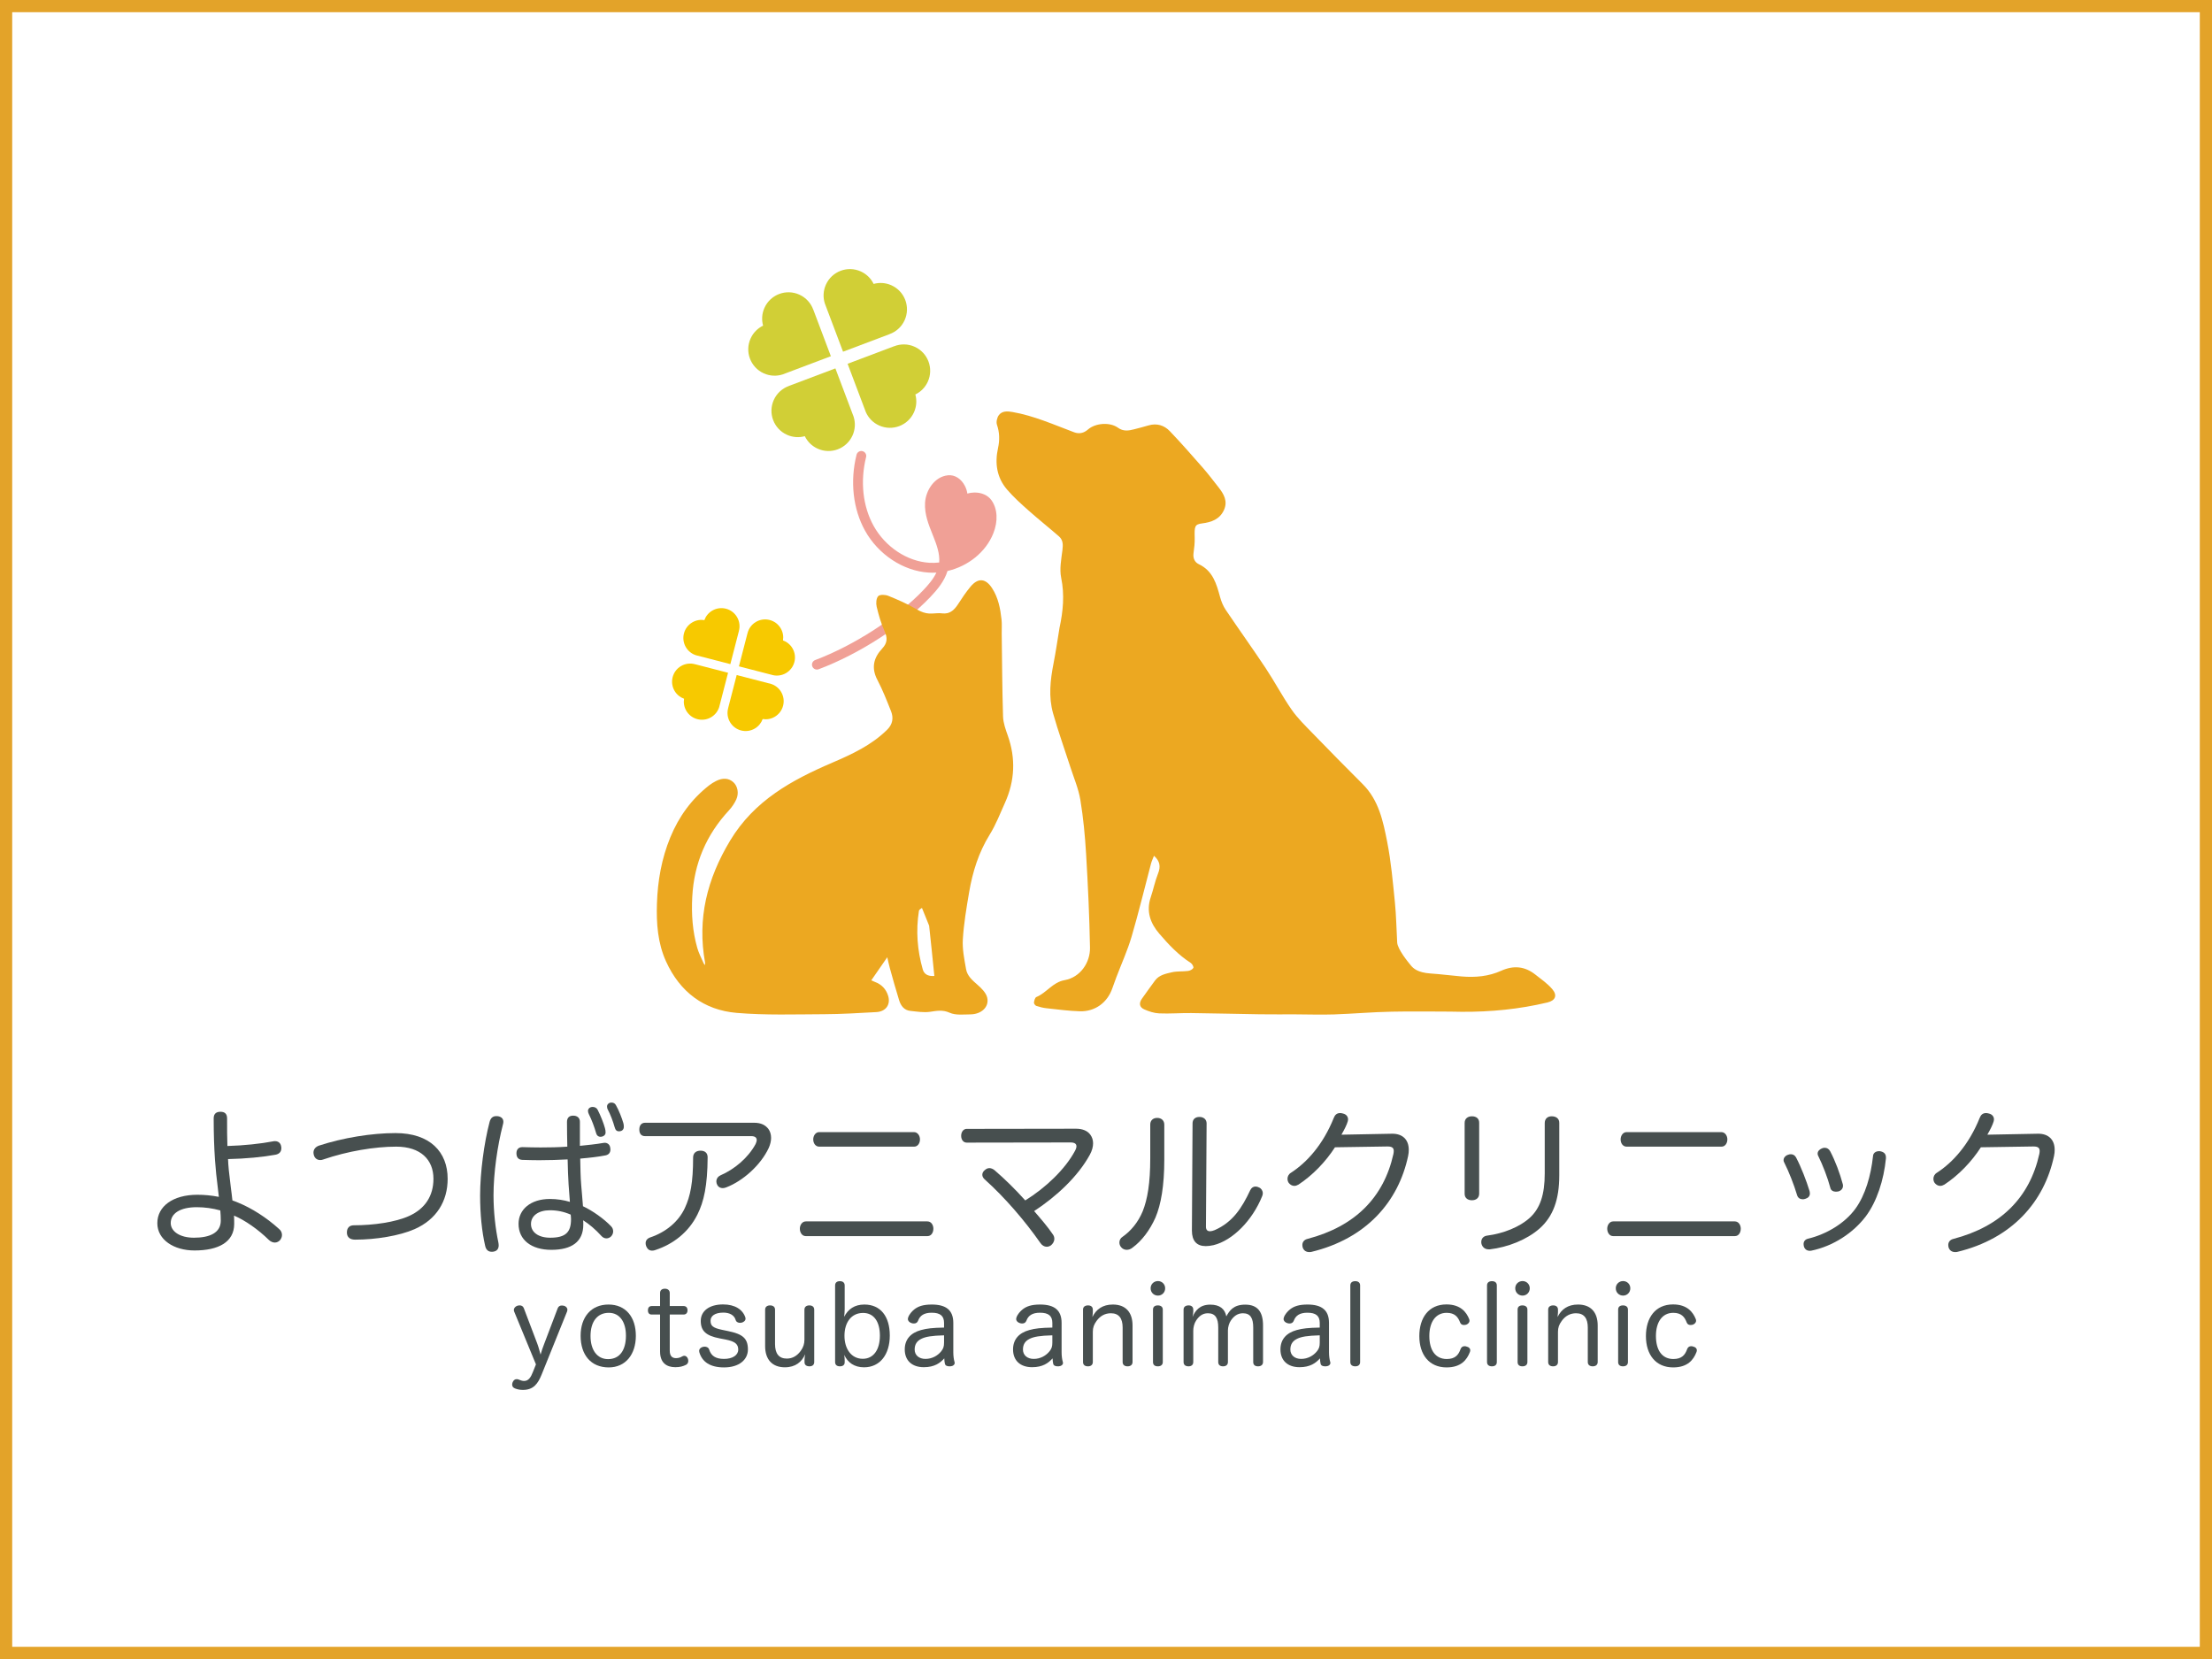 <?xml version="1.0" encoding="UTF-8"?><svg id="_レイヤー_2" xmlns="http://www.w3.org/2000/svg" viewBox="0 0 1450.446 1087.834"><rect x="0" y="0" width="1450.446" height="1087.834" fill="#808080" stroke="none"/><defs><style>.cls-1{fill:#d1cf36;}.cls-1,.cls-2,.cls-3,.cls-4,.cls-5,.cls-6,.cls-7{stroke-width:0px;}.cls-2{fill:#e3a329;}.cls-3{fill:#474f4f;}.cls-4{fill:#fff;}.cls-5{fill:#f0a096;}.cls-6{fill:#f7c900;}.cls-7{fill:#eca821;}</style></defs><g id="_レイヤー_1-2"><rect class="cls-4" x="4" y="4" width="1442.446" height="1079.835"/><path class="cls-2" d="m1442.446,8v1071.834H8V8h1434.446m8-8H0v1087.834h1450.446V0h0Z"/><path class="cls-3" d="m156.207,788.614c8.894,3.6,18.635,9.847,26.682,17.152,1.376,1.059,2.012,2.541,2.012,4.023,0,1.165-.424,2.329-1.27,3.388-.847.953-2.118,1.588-3.388,1.588s-2.647-.529-3.918-1.694c-6.988-6.882-15.67-12.918-22.87-15.988.106,2.012.106,3.812.106,5.612-.106,11.753-10.271,17.258-26.046,17.258-13.447,0-24.352-6.988-24.352-17.893,0-11.012,10.164-18.634,26.258-18.634,4.553,0,9.211.423,14.082,1.376-.212-1.8-.424-3.705-.635-5.505-.847-6.458-1.482-12.811-1.906-18.846-.529-7.941-.847-16.517-.847-27.105,0-3.176,1.8-4.341,4.447-4.341,2.859,0,4.341,1.377,4.341,4.341,0,6.776,0,12.705.212,18.105,10.905-.318,21.811-1.482,30.069-3.07.424-.106.741-.106,1.165-.106,2.118,0,3.706,1.271,4.023,3.494.106.423.106.741.106,1.165,0,2.012-1.058,3.706-3.811,4.235-7.941,1.482-19.799,2.647-31.128,2.859.106,4.023.635,9.211,1.8,18.423.424,2.965.741,5.929,1.059,8.682,1.27.424,2.541.953,3.811,1.483Zm-27.211,2.964c-10.905,0-17.046,4.129-17.046,10.376,0,5.4,5.823,9.636,15.247,9.636,10.27,0,17.576-3.176,17.576-11.223,0-2.118-.106-4.341-.317-6.671-4.976-1.377-10.164-2.118-15.459-2.118Z"/><path class="cls-3" d="m293.536,772.944c0,14.717-7.306,26.681-21.705,33.034-9.847,4.341-25.411,6.882-38.963,6.882-3.388,0-5.294-1.588-5.4-4.447v-.318c0-2.859,1.588-4.659,4.553-4.659,12.811,0,27.317-2.012,36.316-6.141,10.482-4.764,15.882-13.234,15.882-24.352,0-12.494-8.364-21.07-24.458-21.07-13.976,0-31.869,2.965-47.645,8.364-.741.317-1.482.423-2.118.423-2.118,0-3.706-1.27-4.235-3.388-.106-.529-.212-.953-.212-1.482,0-2.118,1.271-3.706,3.494-4.553,15.776-5.188,34.728-8.259,50.292-8.259,22.658,0,34.199,12.388,34.199,29.964Z"/><path class="cls-3" d="m330.068,735.569c0,.635-.106,1.165-.318,1.906-3.6,13.87-6.141,31.764-6.141,46.269,0,10.906,1.271,21.917,3.176,30.917.106.635.212,1.27.212,1.905,0,2.224-1.059,3.706-3.282,4.13-.423.105-.953.105-1.377.105-2.223,0-3.705-1.377-4.235-4.023-2.118-9.212-3.283-20.541-3.283-32.929,0-14.611,2.541-34.304,6.247-48.281.741-2.647,2.224-3.706,4.341-3.706.423,0,.847,0,1.376.106,2.118.424,3.283,1.694,3.283,3.6Zm12.599,16.623c3.812.106,7.835.212,11.859.212,5.717,0,11.646-.106,17.47-.529-.106-5.294-.212-10.8-.212-16.2,0-2.753,1.482-4.129,4.023-4.129,2.753,0,4.447,1.482,4.447,4.023v15.776c5.188-.529,10.482-1.059,15.352-1.906.318,0,.636-.106.847-.106,2.118,0,3.494,1.377,3.706,3.388,0,.318.105.635.105.953,0,2.223-1.164,3.494-3.176,3.918-4.87.953-10.481,1.588-16.623,2.118.106,6.247.212,11.964.636,17.258.318,4.023.847,9.423,1.164,13.976,6.353,2.964,13.765,8.258,18.423,13.129.953.953,1.376,2.118,1.376,3.388,0,1.059-.423,2.224-1.27,3.176-.953.953-2.012,1.377-3.176,1.377-1.059,0-2.117-.423-3.07-1.377-4.129-4.552-8.152-7.941-12.176-10.482.106.953.106,2.118.106,2.859,0,11.223-7.623,16.517-20.964,16.517-13.023,0-21.494-6.458-21.494-17.047,0-9.423,7.941-16.305,20.541-16.305,4.764,0,9.211.741,13.129,1.906-.318-3.494-.635-7.729-.847-11.223-.318-5.082-.529-10.588-.636-16.623-5.824.317-12.282.529-18.635.529-3.705,0-7.411-.106-11.011-.212-2.753-.106-3.918-1.8-3.918-4.341,0-2.435,1.376-4.023,3.811-4.023h.212Zm17.894,41.399c-7.518,0-12.388,3.6-12.388,8.999s4.87,9,12.6,9c10.164,0,13.658-3.6,13.658-12.177,0-.953-.105-1.694-.212-2.964-4.341-1.906-8.788-2.859-13.658-2.859Zm24.987-65.116c0-1.482,1.27-2.647,3.07-2.647,1.377,0,2.647.635,3.282,1.906,1.906,3.706,3.918,8.788,4.765,11.964.318,1.059.423,1.906.423,2.965,0,1.588-1.482,2.753-3.388,2.753-1.27,0-2.329-.741-2.753-2.223-1.27-4.447-2.965-8.894-4.765-12.494-.317-.529-.635-1.588-.635-2.223Zm12.494-2.965c0-1.482,1.377-2.541,2.859-2.541,1.377,0,2.329.529,2.964,1.694,1.906,3.282,3.918,8.47,4.871,11.752.212.741.318,1.377.318,2.435,0,1.906-1.271,2.965-3.176,2.965-1.588,0-2.329-.847-2.859-2.753-.953-3.494-2.859-8.576-4.553-11.647-.212-.423-.423-.953-.423-1.906Z"/><path class="cls-3" d="m494.396,736.204c4.765,0,7.518,1.588,9.423,4.023,1.165,1.588,1.8,3.6,1.8,5.929,0,2.012-.529,4.341-1.588,6.67-5.4,11.435-17.046,21.6-27.74,25.729-.847.318-1.588.529-2.329.529-1.483,0-2.859-.635-3.6-2.012-.424-.741-.636-1.588-.636-2.329,0-1.8,1.059-3.282,2.647-4.023,9.317-4.023,18.211-11.541,23.081-20.54.424-.953.741-1.906.741-2.647,0-1.482-1.058-2.541-3.494-2.541h-69.668c-2.541,0-3.811-1.588-3.811-4.341s1.377-4.447,3.811-4.447h71.362Zm-30.387,22.658c-.106,18.529-2.435,29.011-6.67,37.481-5.824,11.753-15.988,19.482-27.529,23.294-.741.317-1.482.423-2.223.423-1.694,0-2.965-.847-3.812-2.753-.317-.742-.423-1.483-.423-2.118,0-1.694.953-3.071,3.07-3.812,10.059-3.388,18.423-10.164,22.658-19.27,3.6-7.729,5.4-16.622,5.4-33.034,0-3.07,2.012-4.553,4.87-4.553s4.659,1.482,4.659,4.341Z"/><path class="cls-3" d="m608.114,800.896c2.542,0,3.918,2.435,3.918,4.764,0,2.542-1.376,4.871-3.811,4.871h-79.938c-2.329,0-3.812-2.329-3.812-4.871,0-2.329,1.483-4.764,3.918-4.764h79.727Zm-8.788-58.551c2.435,0,3.918,2.435,3.918,4.764,0,2.541-1.482,4.765-3.811,4.765h-62.257c-2.435,0-3.918-2.223-3.918-4.765,0-2.329,1.482-4.764,3.918-4.764h62.15Z"/><path class="cls-3" d="m633.847,749.227c-2.224,0-3.6-2.012-3.6-4.447,0-2.541,1.482-4.553,3.6-4.553l71.785-.106c4.024,0,7.412,1.27,9.318,3.918,1.164,1.588,1.8,3.494,1.8,5.612,0,2.329-.636,4.764-2.118,7.517-7.729,14.188-21.917,27.422-36.528,36.952,4.553,5.293,8.894,10.27,12.388,15.458.635.953.847,1.8.847,2.753,0,1.8-1.059,3.388-2.329,4.341-.847.529-1.694.847-2.647.847-1.482,0-3.07-.847-4.129-2.435-10.058-14.4-23.293-29.858-36.528-41.716-1.059-.953-1.588-2.012-1.588-3.071,0-1.165.636-2.329,1.801-3.176.953-.847,1.905-1.165,2.859-1.165,1.164,0,2.329.529,3.388,1.376,6.776,5.823,13.658,12.599,20.116,19.799,13.341-8.258,26.152-20.434,32.611-32.504.636-1.165.953-2.223.953-2.965,0-1.694-1.271-2.541-3.918-2.541l-68.08.106Z"/><path class="cls-3" d="m754.236,737.369c0-2.647,1.8-4.341,4.553-4.341,2.647,0,4.659,1.588,4.659,4.447v22.87c0,17.046-2.118,29.434-5.824,38.116-3.706,8.258-8.894,15.141-14.929,19.588-1.27,1.059-2.646,1.482-3.918,1.482-1.376,0-2.753-.636-3.6-1.694-.847-.953-1.164-2.012-1.164-3.176,0-1.483.741-2.859,2.118-3.706,5.4-3.811,10.058-9.317,13.129-16.623,3.176-7.941,4.976-18.529,4.976-34.728v-22.234Zm27.741-.741c0-2.647,1.694-4.235,4.552-4.235,2.647,0,4.659,1.588,4.659,4.235l-.423,67.762c0,1.906.847,2.965,2.647,2.965.741,0,1.8-.212,3.07-.741,11.859-5.188,17.893-14.611,23.294-26.152.847-1.694,2.012-2.435,3.494-2.435.741,0,1.588.212,2.329.635,1.483.635,2.435,2.118,2.435,3.812,0,.529-.106,1.165-.423,1.906-6.459,15.988-19.376,29.011-31.87,32.081-1.906.423-3.6.635-5.083.635-5.929,0-9.106-3.388-9.106-10.164l.424-70.303Z"/><path class="cls-3" d="m875.366,752.298c-6.141,9.529-14.611,18.317-23.929,24.458-.953.529-1.8.847-2.753.847-1.377,0-2.647-.741-3.6-1.906-.529-.741-.847-1.694-.847-2.753,0-1.376.636-2.965,2.224-3.918,10.481-6.776,21.07-18.423,28.164-36.105.741-1.906,2.012-3.07,4.129-3.07.529,0,1.164.106,1.905.317,2.224.529,3.283,2.118,3.283,3.812,0,.424-.106.953-.212,1.376-.636,2.223-2.118,5.188-4.13,8.682l33.14-.635c6.776-.106,11.012,3.706,11.012,10.588,0,1.27-.106,2.541-.423,4.023-6.353,29.963-27.423,54.21-63.528,62.892-.423.105-.847.105-1.27.105-2.118,0-3.705-1.059-4.341-3.07-.106-.529-.212-1.059-.212-1.588,0-1.905,1.164-3.494,3.494-4.023,30.917-8.153,49.869-26.999,56.222-55.692.105-.741.212-1.27.212-1.906,0-2.012-1.059-2.965-4.024-2.965h-.423l-34.093.529Z"/><path class="cls-3" d="m969.92,782.685c0,2.753-1.906,4.341-4.765,4.341-2.753,0-4.764-1.483-4.764-4.235v-46.481c0-2.753,2.012-4.341,4.764-4.341,2.859,0,4.765,1.482,4.765,4.235v46.481Zm42.987-46.269c0-2.753,1.8-4.447,4.553-4.447,2.859,0,4.976,1.482,4.976,4.235v34.516c0,15.881-4.024,26.999-13.023,34.94-8.364,7.306-20.753,12.177-32.505,13.552h-.741c-2.541,0-4.235-1.482-4.765-3.706-.105-.423-.105-.741-.105-1.164,0-2.118,1.377-3.811,3.811-4.129,10.694-1.377,21.282-5.612,27.952-11.647,6.882-6.247,9.847-15.352,9.847-29.116v-33.034Z"/><path class="cls-3" d="m1137.53,800.896c2.542,0,3.918,2.435,3.918,4.764,0,2.542-1.376,4.871-3.811,4.871h-79.938c-2.329,0-3.812-2.329-3.812-4.871,0-2.329,1.483-4.764,3.918-4.764h79.727Zm-8.788-58.551c2.435,0,3.918,2.435,3.918,4.764,0,2.541-1.482,4.765-3.811,4.765h-62.257c-2.435,0-3.918-2.223-3.918-4.765,0-2.329,1.482-4.764,3.918-4.764h62.15Z"/><path class="cls-3" d="m1174.275,756.851c1.482,0,2.753.741,3.494,2.223,3.283,6.247,6.671,15.035,8.788,21.917.106.635.212,1.059.212,1.588,0,1.8-1.165,2.964-2.965,3.494-.636.212-1.165.318-1.694.318-1.694,0-3.176-.847-3.706-2.647-2.012-6.776-5.4-15.458-8.471-21.493-.318-.529-.423-.953-.423-1.482,0-1.588,1.164-2.965,2.753-3.494.636-.317,1.377-.423,2.012-.423Zm62.362,2.012v.741c-1.376,14.082-5.929,28.27-13.235,38.01-8.258,10.905-21.388,19.482-35.575,22.446-.424.106-.847.106-1.165.106-1.906,0-3.282-1.059-3.811-2.859-.106-.529-.212-1.059-.212-1.588,0-1.694,1.059-3.071,2.965-3.494,11.859-2.859,24.035-9.953,31.129-19.799,6.352-8.788,10.058-21.493,11.435-34.304.105-2.329,2.118-3.282,3.918-3.282h.529c2.647.424,4.023,1.694,4.023,4.023Zm-40.128-6.247c1.483,0,2.753.741,3.6,2.329,3.283,6.247,6.353,14.4,8.259,21.599.105.318.105.741.105,1.059,0,1.588-.953,2.965-2.859,3.6-.635.106-1.164.212-1.8.212-1.694,0-3.282-.847-3.6-2.435-1.8-6.776-5.082-15.247-7.941-20.964-.318-.529-.424-1.059-.424-1.588,0-1.482,1.165-2.753,2.753-3.388.635-.318,1.27-.424,1.905-.424Z"/><path class="cls-3" d="m1298.898,752.298c-6.141,9.529-14.611,18.317-23.929,24.458-.953.529-1.8.847-2.753.847-1.377,0-2.647-.741-3.6-1.906-.529-.741-.847-1.694-.847-2.753,0-1.376.636-2.965,2.224-3.918,10.481-6.776,21.07-18.423,28.164-36.105.741-1.906,2.012-3.07,4.129-3.07.529,0,1.164.106,1.905.317,2.224.529,3.283,2.118,3.283,3.812,0,.424-.106.953-.212,1.376-.636,2.223-2.118,5.188-4.13,8.682l33.14-.635c6.776-.106,11.012,3.706,11.012,10.588,0,1.27-.106,2.541-.423,4.023-6.353,29.963-27.423,54.21-63.528,62.892-.423.105-.847.105-1.27.105-2.118,0-3.705-1.059-4.341-3.07-.106-.529-.212-1.059-.212-1.588,0-1.905,1.164-3.494,3.494-4.023,30.917-8.153,49.869-26.999,56.222-55.692.105-.741.212-1.27.212-1.906,0-2.012-1.059-2.965-4.024-2.965h-.423l-34.093.529Z"/><path class="cls-3" d="m365.689,857.876c.494-1.341,1.553-1.835,2.753-1.835.424,0,.847.07,1.271.141,1.341.353,2.33,1.341,2.33,2.612,0,.353-.071.776-.212,1.2l-16.66,41.296c-2.471,6.071-5.365,10.095-12.283,10.095-1.765,0-3.459-.282-5.083-.918-1.412-.494-1.977-1.483-1.977-2.542,0-.565.141-1.059.353-1.623.494-1.2,1.412-1.976,2.612-1.976.424,0,.847.07,1.341.282.988.424,2.259.918,3.529.918,3.036,0,4.518-2.683,5.789-5.93l1.977-4.941-14.26-34.591c-.141-.353-.212-.777-.212-1.13,0-1.27,1.059-2.329,2.33-2.753.494-.141.988-.212,1.482-.212,1.129,0,2.188.494,2.683,1.765l8.895,23.437c.847,2.259,1.482,4.871,2.118,7.06.565-2.189,1.553-4.871,2.329-6.918l8.895-23.437Z"/><path class="cls-3" d="m416.937,875.878c0,12.283-6.777,20.754-17.789,20.754-11.648,0-18.425-8.189-18.425-20.754,0-12.212,6.847-20.472,18.283-20.472,11.295,0,17.93,8.189,17.93,20.472Zm-29.72.212c0,8.966,4.236,15.107,11.507,15.107,7.694,0,11.718-6,11.718-15.39,0-8.895-4.024-14.966-11.225-14.966-7.624,0-12.001,5.859-12.001,15.248Z"/><path class="cls-3" d="m432.817,847.852c0-1.836,1.2-2.824,3.176-2.824,1.835,0,3.177.989,3.177,2.824v8.542h9.036c1.765,0,2.612,1.129,2.612,2.824,0,1.623-.918,2.753-2.612,2.753h-9.036v23.649c0,3.459,1.482,4.941,4.094,4.941,1.765,0,2.965-.494,4.165-1.2.424-.212.847-.353,1.27-.353,1.059,0,1.906.777,2.33,1.836.212.494.283,1.059.283,1.553,0,.989-.424,1.976-1.483,2.542-2.047.988-3.953,1.553-6.989,1.553-5.789,0-10.024-2.895-10.024-10.307v-24.213h-5.506c-1.694,0-2.471-1.13-2.471-2.753s.777-2.824,2.541-2.824h5.436v-8.542Z"/><path class="cls-3" d="m471.783,877.572c-8.683-1.694-12.283-4.73-12.283-11.436,0-6.424,5.506-10.801,14.613-10.801,7.836,0,12.848,3.318,14.613,8.471.071.283.141.565.141.847,0,1.341-1.2,2.259-2.471,2.612-.353.071-.777.141-1.129.141-1.27,0-2.541-.565-2.894-1.906-.918-3.176-4.024-4.8-8.048-4.8-5.718,0-8.4,2.329-8.4,5.294,0,3.247,1.341,4.659,7.271,5.93l4.377.918c9.177,1.906,12.848,4.589,12.848,12.001,0,6.778-5.789,11.789-15.672,11.789-9.036,0-14.33-3.6-16.166-9.883-.071-.353-.141-.635-.141-.918,0-1.412,1.2-2.4,2.541-2.682.353-.071.706-.141.988-.141,1.341,0,2.612.565,3.036,1.906,1.271,4.094,4.165,6.141,9.742,6.141,5.647,0,9.318-2.471,9.318-6.071,0-3.459-1.835-5.365-8.259-6.636l-4.024-.776Z"/><path class="cls-3" d="m501.711,858.794c0-1.906,1.341-2.824,3.247-2.824s3.247.918,3.247,2.824v22.59c0,6.071,2.471,9.459,7.695,9.459,3.741,0,6.777-1.765,9.177-5.083,1.694-2.4,2.4-4.589,2.4-7.342v-19.625c0-1.906,1.341-2.824,3.247-2.824,1.835,0,3.177.918,3.177,2.824v34.308c0,1.906-1.271,2.824-3.106,2.824-1.906,0-3.247-.847-3.247-2.612v-1.976c0-.777.212-2.189.423-3.318-2.188,4.941-6.283,8.542-13.342,8.542-8.33,0-12.919-5.224-12.919-13.836v-23.931Z"/><path class="cls-3" d="m553.875,893.314c0,1.553-1.059,2.612-3.106,2.612-1.976,0-3.176-.918-3.176-2.824v-50.192c0-1.906,1.2-2.824,3.176-2.824,1.836,0,3.106.918,3.106,2.824v15.39c0,1.482-.141,3.529-.353,5.153,2.612-5.012,6.777-8.047,13.271-8.047,10.589,0,16.66,7.765,16.66,20.331,0,12.425-6.424,20.825-16.872,20.825-6.494,0-10.73-3.176-12.989-8.118.141,1.059.283,2.471.283,3.389v1.482Zm-.141-17.436c0,8.753,4.589,15.107,12.001,15.107,7.13,0,11.225-6.071,11.225-15.178,0-9.177-3.953-14.895-11.013-14.895-7.765,0-12.212,6.283-12.212,14.966Z"/><path class="cls-3" d="m619.029,867.477c0-4.659-2.541-6.707-8.118-6.707-5.153,0-7.694,1.976-8.895,5.224-.494,1.341-1.553,1.836-2.753,1.836-.565,0-1.129-.071-1.623-.283-1.341-.423-2.329-1.412-2.329-2.682,0-.283.07-.565.141-.847.707-2.189,2.542-4.236,4.165-5.506,2.471-1.906,5.648-3.106,11.366-3.106,9.459,0,14.118,3.742,14.118,12.072v19.271c0,2.471.353,4.872.777,6.212.07.212.141.494.141.706,0,1.13-1.059,2.118-2.824,2.259h-.636c-1.412,0-2.682-.423-2.965-1.694-.212-.847-.353-2.118-.423-3.53-2.682,3.036-6.424,5.789-13.413,5.789-7.765,0-12.495-4.377-12.495-11.649,0-6.636,3.953-10.871,10.659-12.707,3.883-1.059,7.554-1.482,15.107-1.623v-3.035Zm0,8.118c-8.259.212-12.142.918-14.966,2.33s-4.306,3.6-4.306,6.989c0,3.671,2.824,6.141,7.06,6.141,4.447,0,8.118-2.188,10.377-5.012,1.341-1.694,1.835-3.035,1.835-5.718v-4.73Z"/><path class="cls-3" d="m690.041,867.477c0-4.659-2.541-6.707-8.118-6.707-5.153,0-7.694,1.976-8.895,5.224-.494,1.341-1.553,1.836-2.753,1.836-.565,0-1.129-.071-1.623-.283-1.341-.423-2.329-1.412-2.329-2.682,0-.283.07-.565.141-.847.707-2.189,2.542-4.236,4.165-5.506,2.471-1.906,5.648-3.106,11.366-3.106,9.459,0,14.118,3.742,14.118,12.072v19.271c0,2.471.353,4.872.777,6.212.07.212.141.494.141.706,0,1.13-1.059,2.118-2.824,2.259h-.636c-1.412,0-2.682-.423-2.965-1.694-.212-.847-.353-2.118-.423-3.53-2.682,3.036-6.424,5.789-13.413,5.789-7.765,0-12.495-4.377-12.495-11.649,0-6.636,3.953-10.871,10.659-12.707,3.883-1.059,7.554-1.482,15.107-1.623v-3.035Zm0,8.118c-8.259.212-12.142.918-14.966,2.33s-4.306,3.6-4.306,6.989c0,3.671,2.824,6.141,7.06,6.141,4.447,0,8.118-2.188,10.377-5.012,1.341-1.694,1.835-3.035,1.835-5.718v-4.73Z"/><path class="cls-3" d="m742.629,893.102c0,1.906-1.412,2.824-3.247,2.824-1.906,0-3.247-.918-3.247-2.824v-22.59c0-6-2.4-9.389-7.694-9.389-3.812,0-6.988,1.694-9.389,5.012-1.765,2.4-2.471,4.447-2.471,7.2v19.766c0,1.906-1.341,2.824-3.176,2.824-1.977,0-3.247-.918-3.247-2.824v-34.379c0-1.835,1.341-2.753,3.318-2.753,1.835,0,3.106.918,3.106,2.753v1.906c0,.918-.212,1.623-.283,2.965,2.471-5.012,6.707-8.189,13.412-8.189,8.401,0,12.919,5.083,12.919,13.765v23.931Z"/><path class="cls-3" d="m764.016,844.746c0,2.753-2.118,4.8-4.73,4.8-2.683,0-4.801-2.047-4.801-4.8,0-2.683,2.118-4.73,4.801-4.73,2.612,0,4.73,2.047,4.73,4.73Zm-7.977,13.977c0-1.835,1.2-2.753,3.176-2.753,1.906,0,3.247.918,3.247,2.753v34.379c0,1.906-1.341,2.824-3.247,2.824-1.976,0-3.176-.918-3.176-2.824v-34.379Z"/><path class="cls-3" d="m828.183,893.102c0,1.906-1.412,2.824-3.247,2.824-1.976,0-3.176-.918-3.176-2.824v-22.59c0-6-1.694-9.389-6.777-9.389-3.742,0-6.212,2.259-7.907,4.801-1.059,1.482-1.906,4.235-1.906,6.353v20.825c0,1.906-1.341,2.824-3.176,2.824-1.976,0-3.176-.918-3.176-2.824v-22.59c0-6-1.765-9.389-6.777-9.389-3.742,0-6.001,2.189-7.695,4.73-1.27,1.906-1.906,4.448-1.906,6.777v20.472c0,1.906-1.27,2.824-3.105,2.824-1.977,0-3.247-.918-3.247-2.824v-34.379c0-1.835,1.341-2.753,3.318-2.753,1.765,0,3.035.918,3.035,2.753v1.483c0,.918-.282,2.329-.494,3.388,1.765-4.165,4.73-8.118,11.648-8.118,6.212,0,9.6,2.824,10.518,7.694,2.047-3.671,4.589-7.694,12.425-7.694,8.33,0,11.648,5.012,11.648,13.624v24.002Z"/><path class="cls-3" d="m865.381,867.477c0-4.659-2.541-6.707-8.118-6.707-5.153,0-7.694,1.976-8.895,5.224-.494,1.341-1.553,1.836-2.753,1.836-.565,0-1.129-.071-1.623-.283-1.341-.423-2.329-1.412-2.329-2.682,0-.283.07-.565.141-.847.707-2.189,2.542-4.236,4.165-5.506,2.471-1.906,5.648-3.106,11.366-3.106,9.459,0,14.118,3.742,14.118,12.072v19.271c0,2.471.353,4.872.777,6.212.07.212.141.494.141.706,0,1.13-1.059,2.118-2.824,2.259h-.636c-1.412,0-2.682-.423-2.965-1.694-.212-.847-.353-2.118-.423-3.53-2.682,3.036-6.424,5.789-13.413,5.789-7.765,0-12.495-4.377-12.495-11.649,0-6.636,3.953-10.871,10.659-12.707,3.883-1.059,7.554-1.482,15.107-1.623v-3.035Zm0,8.118c-8.259.212-12.142.918-14.966,2.33s-4.306,3.6-4.306,6.989c0,3.671,2.824,6.141,7.06,6.141,4.447,0,8.118-2.188,10.377-5.012,1.341-1.694,1.835-3.035,1.835-5.718v-4.73Z"/><path class="cls-3" d="m885.427,842.91c0-1.906,1.271-2.824,3.247-2.824,1.906,0,3.176.918,3.176,2.824v50.192c0,1.906-1.27,2.824-3.176,2.824-1.976,0-3.247-.918-3.247-2.824v-50.192Z"/><path class="cls-3" d="m948.462,855.335c9.318,0,13.13,5.153,14.895,9.6.141.353.212.776.212,1.059,0,1.341-1.059,2.189-2.118,2.612-.494.141-1.059.212-1.553.212-1.059,0-1.976-.423-2.471-1.623-1.341-3.6-3.459-6.354-8.824-6.354-7.342,0-11.365,6.212-11.365,15.178,0,9.248,3.953,15.107,11.436,15.107,5.506,0,7.694-2.683,9.036-6.495.494-1.341,1.482-1.906,2.612-1.906.494,0,.989.071,1.482.283,1.271.283,2.259,1.129,2.259,2.4,0,.423-.07.776-.282,1.27-1.906,4.871-5.648,9.953-15.248,9.953-11.436,0-17.86-8.4-17.86-20.542,0-12.071,6.212-20.754,17.79-20.754Z"/><path class="cls-3" d="m975.072,842.91c0-1.906,1.271-2.824,3.247-2.824,1.906,0,3.176.918,3.176,2.824v50.192c0,1.906-1.27,2.824-3.176,2.824-1.976,0-3.247-.918-3.247-2.824v-50.192Z"/><path class="cls-3" d="m1003.096,844.746c0,2.753-2.118,4.8-4.73,4.8-2.683,0-4.801-2.047-4.801-4.8,0-2.683,2.118-4.73,4.801-4.73,2.612,0,4.73,2.047,4.73,4.73Zm-7.977,13.977c0-1.835,1.2-2.753,3.176-2.753,1.906,0,3.247.918,3.247,2.753v34.379c0,1.906-1.341,2.824-3.247,2.824-1.976,0-3.176-.918-3.176-2.824v-34.379Z"/><path class="cls-3" d="m1047.638,893.102c0,1.906-1.412,2.824-3.247,2.824-1.906,0-3.247-.918-3.247-2.824v-22.59c0-6-2.4-9.389-7.694-9.389-3.812,0-6.989,1.694-9.389,5.012-1.765,2.4-2.471,4.447-2.471,7.2v19.766c0,1.906-1.341,2.824-3.176,2.824-1.977,0-3.247-.918-3.247-2.824v-34.379c0-1.835,1.341-2.753,3.318-2.753,1.836,0,3.106.918,3.106,2.753v1.906c0,.918-.212,1.623-.283,2.965,2.471-5.012,6.707-8.189,13.413-8.189,8.401,0,12.919,5.083,12.919,13.765v23.931Z"/><path class="cls-3" d="m1069.024,844.746c0,2.753-2.118,4.8-4.73,4.8-2.683,0-4.801-2.047-4.801-4.8,0-2.683,2.118-4.73,4.801-4.73,2.612,0,4.73,2.047,4.73,4.73Zm-7.977,13.977c0-1.835,1.2-2.753,3.176-2.753,1.906,0,3.247.918,3.247,2.753v34.379c0,1.906-1.341,2.824-3.247,2.824-1.976,0-3.176-.918-3.176-2.824v-34.379Z"/><path class="cls-3" d="m1097.048,855.335c9.318,0,13.13,5.153,14.895,9.6.141.353.212.776.212,1.059,0,1.341-1.06,2.189-2.118,2.612-.494.141-1.059.212-1.553.212-1.059,0-1.976-.423-2.471-1.623-1.341-3.6-3.459-6.354-8.824-6.354-7.342,0-11.365,6.212-11.365,15.178,0,9.248,3.953,15.107,11.436,15.107,5.506,0,7.694-2.683,9.036-6.495.494-1.341,1.482-1.906,2.612-1.906.494,0,.989.071,1.482.283,1.271.283,2.259,1.129,2.259,2.4,0,.423-.07.776-.282,1.27-1.906,4.871-5.648,9.953-15.248,9.953-11.436,0-17.86-8.4-17.86-20.542,0-12.071,6.212-20.754,17.79-20.754Z"/><path class="cls-5" d="m535.649,439.057c-1.305,0-2.533-.798-3.019-2.092-.626-1.667.218-3.526,1.886-4.151,25.414-9.538,53.919-27.97,70.931-45.864,3.348-3.521,6.59-7.301,8.555-11.487-1.69.098-3.389.097-5.093-.009-16.631-1.037-33-11.828-41.701-27.492-7.887-14.198-9.914-32.343-5.559-49.784.431-1.728,2.185-2.777,3.909-2.347,1.728.431,2.778,2.181,2.347,3.909-3.963,15.872-2.162,32.307,4.939,45.091,7.661,13.79,21.975,23.284,36.466,24.188,2.193.136,4.382.071,6.537-.181.489-5.706-1.675-11.707-3.962-17.392l-.318-.791c-2.66-6.602-5.41-13.428-5.005-20.886.447-8.214,6.202-17.237,15.058-18.119,4.416-.439,8.67,2.243,11.096,7.003.835,1.639,1.363,3.33,1.588,4.986,1.435-.417,2.965-.652,4.536-.679,4.711-.083,8.9,1.771,11.208,4.953,4.052,5.584,4.517,13.783,1.243,21.932-4.933,12.28-16.613,21.486-29.995,24.57-2.037,6.685-6.717,12.287-11.177,16.978-17.898,18.827-46.685,37.455-73.338,47.458-.373.14-.756.207-1.132.207Zm86.905-121.007c-.098,0-.196.005-.295.015-5.342.532-8.965,6.671-9.258,12.053-.328,6.027,2.151,12.178,4.547,18.126l.32.795c2.352,5.849,4.583,12.037,4.499,18.445,10.313-3.099,19.091-10.459,22.942-20.044,2.442-6.079,2.263-11.963-.479-15.742-1.074-1.48-3.271-2.336-5.88-2.293-2.632.045-5.059.998-6.425,2.479-.223.321-.466.63-.728.924-1.128,1.267-3.045,1.444-4.386.402-1.34-1.041-1.643-2.943-.694-4.349.197-.292.409-.575.635-.849.935-1.569.807-4.102-.381-6.433-.848-1.664-2.491-3.529-4.417-3.529Z"/><path class="cls-5" d="m620.301,368.554c-1.026-6.081-2.616-12.067-4.742-17.856-1.771-4.822-3.923-9.537-4.992-14.562s-.95-10.531,1.629-14.973c2.579-4.442,8.058-7.417,12.989-5.978,4.931,1.439,7.906,8.077,4.858,12.212,5.372-3.53,13.15-2.138,17.59,2.511,4.44,4.649,5.616,11.867,3.721,18.01s-6.531,11.204-12.05,14.5-11.877,4.959-18.248,5.813"/><path class="cls-7" d="m462.333,631.245c-5.235-28.869,1.282-54.85,16.392-80,15.852-26.383,40.545-39.787,67.075-51.168,13.052-5.599,25.668-11.484,35.925-21.586,3.632-3.577,4.296-7.735,2.528-12.18-2.756-6.929-5.48-13.921-8.94-20.507-4.141-7.882-2.454-14.556,3.151-20.525,3.509-3.737,3.549-7.069,1.504-11.571-2.288-5.037-3.828-10.475-5.117-15.876-.525-2.199-.323-5.502,1.013-6.927,1.096-1.169,4.645-1.005,6.611-.207,6.217,2.524,12.441,5.217,18.202,8.624,7.202,4.259,10.22,2.743,15.393,2.743,2.527,0,7.12,1.842,12.004-5.679,2.627-4.046,5.296-8.114,8.395-11.793,4.96-5.889,9.886-5.35,14.082,1.124,4.058,6.26,5.385,13.359,6.178,20.575.327,2.974.074,6.01.114,9.018.242,18.177.308,36.359.877,54.525.132,4.203,1.677,8.463,3.108,12.507,5.303,14.99,4.628,29.674-1.857,44.099-3.167,7.045-5.992,14.347-10.033,20.874-7.236,11.689-11.186,24.405-13.46,37.727-1.75,10.245-3.495,20.555-4.13,30.905-.396,6.462.98,13.102,2.118,19.564.777,4.408,4.127,7.304,7.479,10.213,2.651,2.3,5.66,5.292,6.392,8.466,1.401,6.075-3.826,10.893-11.043,10.955-4.567.039-9.669.683-13.572-1.076-4.664-2.102-8.484-1.231-12.952-.607-4.177.584-8.576-.159-12.849-.6-4.071-.42-6.218-3.393-7.327-6.923-2.198-6.995-4.127-14.075-6.104-21.138-.681-2.432-1.176-4.917-1.694-7.117-3.333,4.816-6.772,9.786-10.48,15.144.546.239,1.462.698,2.418,1.051,4.358,1.608,7.272,4.697,8.62,9.049,1.792,5.783-1.481,10.379-7.743,10.719-11.419.62-22.851,1.343-34.28,1.386-19.098.071-38.291.742-57.272-.869-21.565-1.83-37.228-13.765-46.299-33.682-5.506-12.089-6.414-25.046-5.988-38.057.488-14.912,3.036-29.448,8.778-43.391,5.605-13.61,13.897-25.048,25.477-34.091,1.394-1.089,2.942-2.019,4.519-2.826,4.386-2.245,8.376-1.916,11.349.802,2.754,2.519,3.774,7.185,1.892,11.29-1.194,2.604-2.903,5.102-4.853,7.209-14.811,16.002-22.808,34.68-24.005,56.609-.626,11.468.171,22.577,3.285,33.535.962,3.385,2.645,6.566,4.251,10.242.45.625.647.847.845,1.069.007-.543.014-1.085.021-1.628Zm146.917-24.264c-1.568-3.878-3.136-7.755-4.703-11.633-1.425.884-1.901,1.385-1.99,1.947-2.067,12.981-1.071,25.798,2.517,38.382.814,2.856,3.142,4.637,7.595,4.274-1.105-10.981-2.182-21.673-3.419-32.97Z"/><path class="cls-7" d="m694.708,411.844c2.398-11.113,3.414-21.805,1.128-32.943-1.19-5.799.063-12.205.828-18.259.442-3.499.407-6.583-2.277-8.925-6.639-5.792-13.548-11.278-20.132-17.131-4.843-4.304-9.705-8.683-13.914-13.582-6.747-7.854-8.113-17.225-5.921-27.174,1.143-5.187,1.064-10.174-.696-15.308-.614-1.792.039-4.699,1.215-6.276,2.149-2.884,5.594-2.677,8.963-2.09,14.132,2.462,27.131,8.323,40.431,13.292,3.332,1.245,6.344.554,9.05-1.803,4.928-4.294,14.382-5.013,19.694-1.175,3.488,2.52,6.94,1.973,10.579,1.03,3.13-.811,6.268-1.604,9.366-2.529,5.487-1.64,10.352-.127,14.064,3.761,7.46,7.813,14.589,15.949,21.709,24.079,3.518,4.017,6.727,8.306,10.044,12.496,3.577,4.518,6.462,9.276,3.662,15.271-2.785,5.965-8.206,7.855-14.179,8.611-5.022.636-5.138,1.981-4.945,9.427.087,3.355-.279,6.699-.755,10.022-.497,3.466.834,6.066,3.44,7.295,9.247,4.364,11.599,12.883,13.981,21.602.798,2.92,2.011,5.88,3.694,8.377,8.627,12.797,17.644,25.334,26.178,38.192,5.933,8.939,10.937,18.507,17.065,27.3,3.934,5.645,9.007,10.537,13.829,15.515,10.833,11.186,21.752,22.291,32.778,33.286,10.482,10.454,13.337,24.245,16.004,37.793,2.564,13.02,3.714,26.34,5.056,39.572.89,8.778,1,17.634,1.507,26.453.256,4.442,7.302,13.038,9.074,15.148,1.427,1.699,4.319,4.586,12.741,5.152,6.825.459,13.618,1.366,20.436,1.951,8.907.763,17.712-.019,25.894-3.713,8.125-3.669,15.478-2.987,22.39,2.436,3.895,3.056,8.08,5.954,11.233,9.684,3.391,4.011,1.988,7.407-3.26,8.658-18.502,4.407-37.176,6.233-56.144,6.107-12.802-.085-1.397-.154-14.2-.161-13.034-.007-18.704-.145-31.73.083-12.651.221-25.284,1.379-37.935,1.802-8.372.28-16.763-.022-25.146-.046-7.796-.022-15.593.067-23.388-.048-15.01-.221-30.017-.631-45.027-.802-6.979-.079-13.975.515-20.938.216-3.345-.144-6.807-1.263-9.897-2.653-3.237-1.456-3.511-4.162-1.424-7.055,2.855-3.959,5.639-7.97,8.559-11.881,2.693-3.607,6.978-4.415,10.92-5.343,3.453-.813,7.17-.438,10.73-.899,1.27-.164,2.907-.98,3.453-1.995.341-.635-.746-2.66-1.699-3.27-8.049-5.149-14.513-12.028-20.637-19.165-5.865-6.836-8.719-14.68-5.612-23.856,1.742-5.144,2.784-10.546,4.797-15.569,1.838-4.587,1.25-8.182-2.658-11.66-.675,1.755-1.483,3.395-1.943,5.127-4.233,15.955-8.074,32.024-12.725,47.855-2.661,9.056-6.621,17.73-9.98,26.582-.901,2.376-1.79,4.758-2.606,7.164-3.21,9.465-11.31,15.543-21.402,15.239-7.282-.219-14.545-1.201-21.801-1.987-2.268-.246-4.535-.817-6.699-1.544-.719-.242-1.639-1.505-1.551-2.182.169-1.3.682-3.27,1.595-3.645,6.701-2.755,10.644-9.659,18.473-11.051,10.391-1.847,16.849-11.596,16.678-21.293-.361-20.445-1.333-40.889-2.543-61.305-.705-11.899-1.829-23.829-3.768-35.579-1.209-7.324-4.244-14.353-6.54-21.489-3.786-11.765-8-23.406-11.354-35.291-3.049-10.802-1.838-21.794.294-32.705,1.484-7.594,2.591-15.261,3.897-23.2Z"/><path class="cls-1" d="m583.248,219.101l.009.024-30.456,11.494-11.959-31.69c-.002-.006-.004-.012-.007-.018-1.229-3.907-1.081-8.267.74-12.296,3.932-8.698,14.167-12.559,22.863-8.628,3.826,1.729,6.716,4.678,8.418,8.183,3.755-1.038,7.878-.816,11.704.913,8.696,3.931,12.56,14.165,8.628,22.863-2.012,4.451-5.676,7.635-9.94,9.155Z"/><path class="cls-1" d="m533.3,203.133l.024-.009,11.494,30.456-31.69,11.959c-.006.002-.012.004-.018.007-3.907,1.229-8.267,1.081-12.296-.74-8.698-3.932-12.559-14.167-8.628-22.863,1.729-3.826,4.678-6.716,8.183-8.418-1.038-3.755-.816-7.878.913-11.704,3.931-8.696,14.165-12.56,22.863-8.628,4.451,2.012,7.635,5.676,9.155,9.94Z"/><path class="cls-1" d="m586.256,227.071l-.009-.024-30.456,11.494,11.959,31.69c.002.006.004.012.007.018,1.659,3.745,4.65,6.92,8.679,8.741,8.698,3.932,18.932.068,22.863-8.628,1.729-3.826,1.951-7.949.913-11.704,3.505-1.702,6.453-4.592,8.182-8.418,3.931-8.696.07-18.931-8.628-22.863-4.451-2.012-9.305-1.982-13.51-.306Z"/><path class="cls-1" d="m517.332,253.082l-.009-.024,30.456-11.494,11.959,31.69c.002.006.004.012.007.018,1.229,3.907,1.081,8.267-.74,12.296-3.932,8.698-14.167,12.559-22.863,8.628-3.826-1.729-6.716-4.678-8.418-8.183-3.755,1.038-7.878.816-11.704-.913-8.696-3.931-12.56-14.165-8.628-22.863,2.012-4.451,5.676-7.635,9.94-9.155Z"/><path class="cls-6" d="m484.483,413.814l.017.004-5.599,21.66-22.537-5.825s-.008-.002-.013-.003c-2.682-.857-5.072-2.665-6.615-5.283-3.33-5.652-1.447-12.931,4.203-16.26,2.486-1.465,5.286-1.922,7.929-1.49.903-2.521,2.66-4.749,5.146-6.214,5.65-3.329,12.93-1.449,16.26,4.203,1.704,2.893,2.043,6.211,1.209,9.208Z"/><path class="cls-6" d="m455.74,435.555l.004-.017,21.66,5.599-5.825,22.537s-.002.008-.003.013c-.857,2.682-2.665,5.072-5.283,6.615-5.652,3.33-12.931,1.447-16.26-4.203-1.465-2.486-1.922-5.286-1.49-7.929-2.521-.903-4.749-2.66-6.214-5.146-3.329-5.65-1.449-12.93,4.203-16.26,2.893-1.704,6.211-2.043,9.208-1.209Z"/><path class="cls-6" d="m490.151,415.279l-.017-.004-5.599,21.66,22.537,5.825s.008.002.013.003c2.761.55,5.729.127,8.346-1.416,5.652-3.33,7.532-10.61,4.203-16.26-1.465-2.486-3.693-4.243-6.214-5.146.431-2.643-.025-5.443-1.49-7.929-3.329-5.65-10.608-7.533-16.26-4.203-2.893,1.704-4.797,4.443-5.52,7.469Z"/><path class="cls-6" d="m477.481,464.298l-.017-.004,5.599-21.66,22.537,5.825s.008.002.013.003c2.682.857,5.072,2.665,6.615,5.283,3.33,5.652,1.447,12.931-4.203,16.26-2.486,1.465-5.286,1.922-7.929,1.49-.903,2.521-2.66,4.749-5.146,6.214-5.65,3.329-12.93,1.449-16.26-4.203-1.704-2.893-2.043-6.211-1.209-9.208Z"/></g></svg>